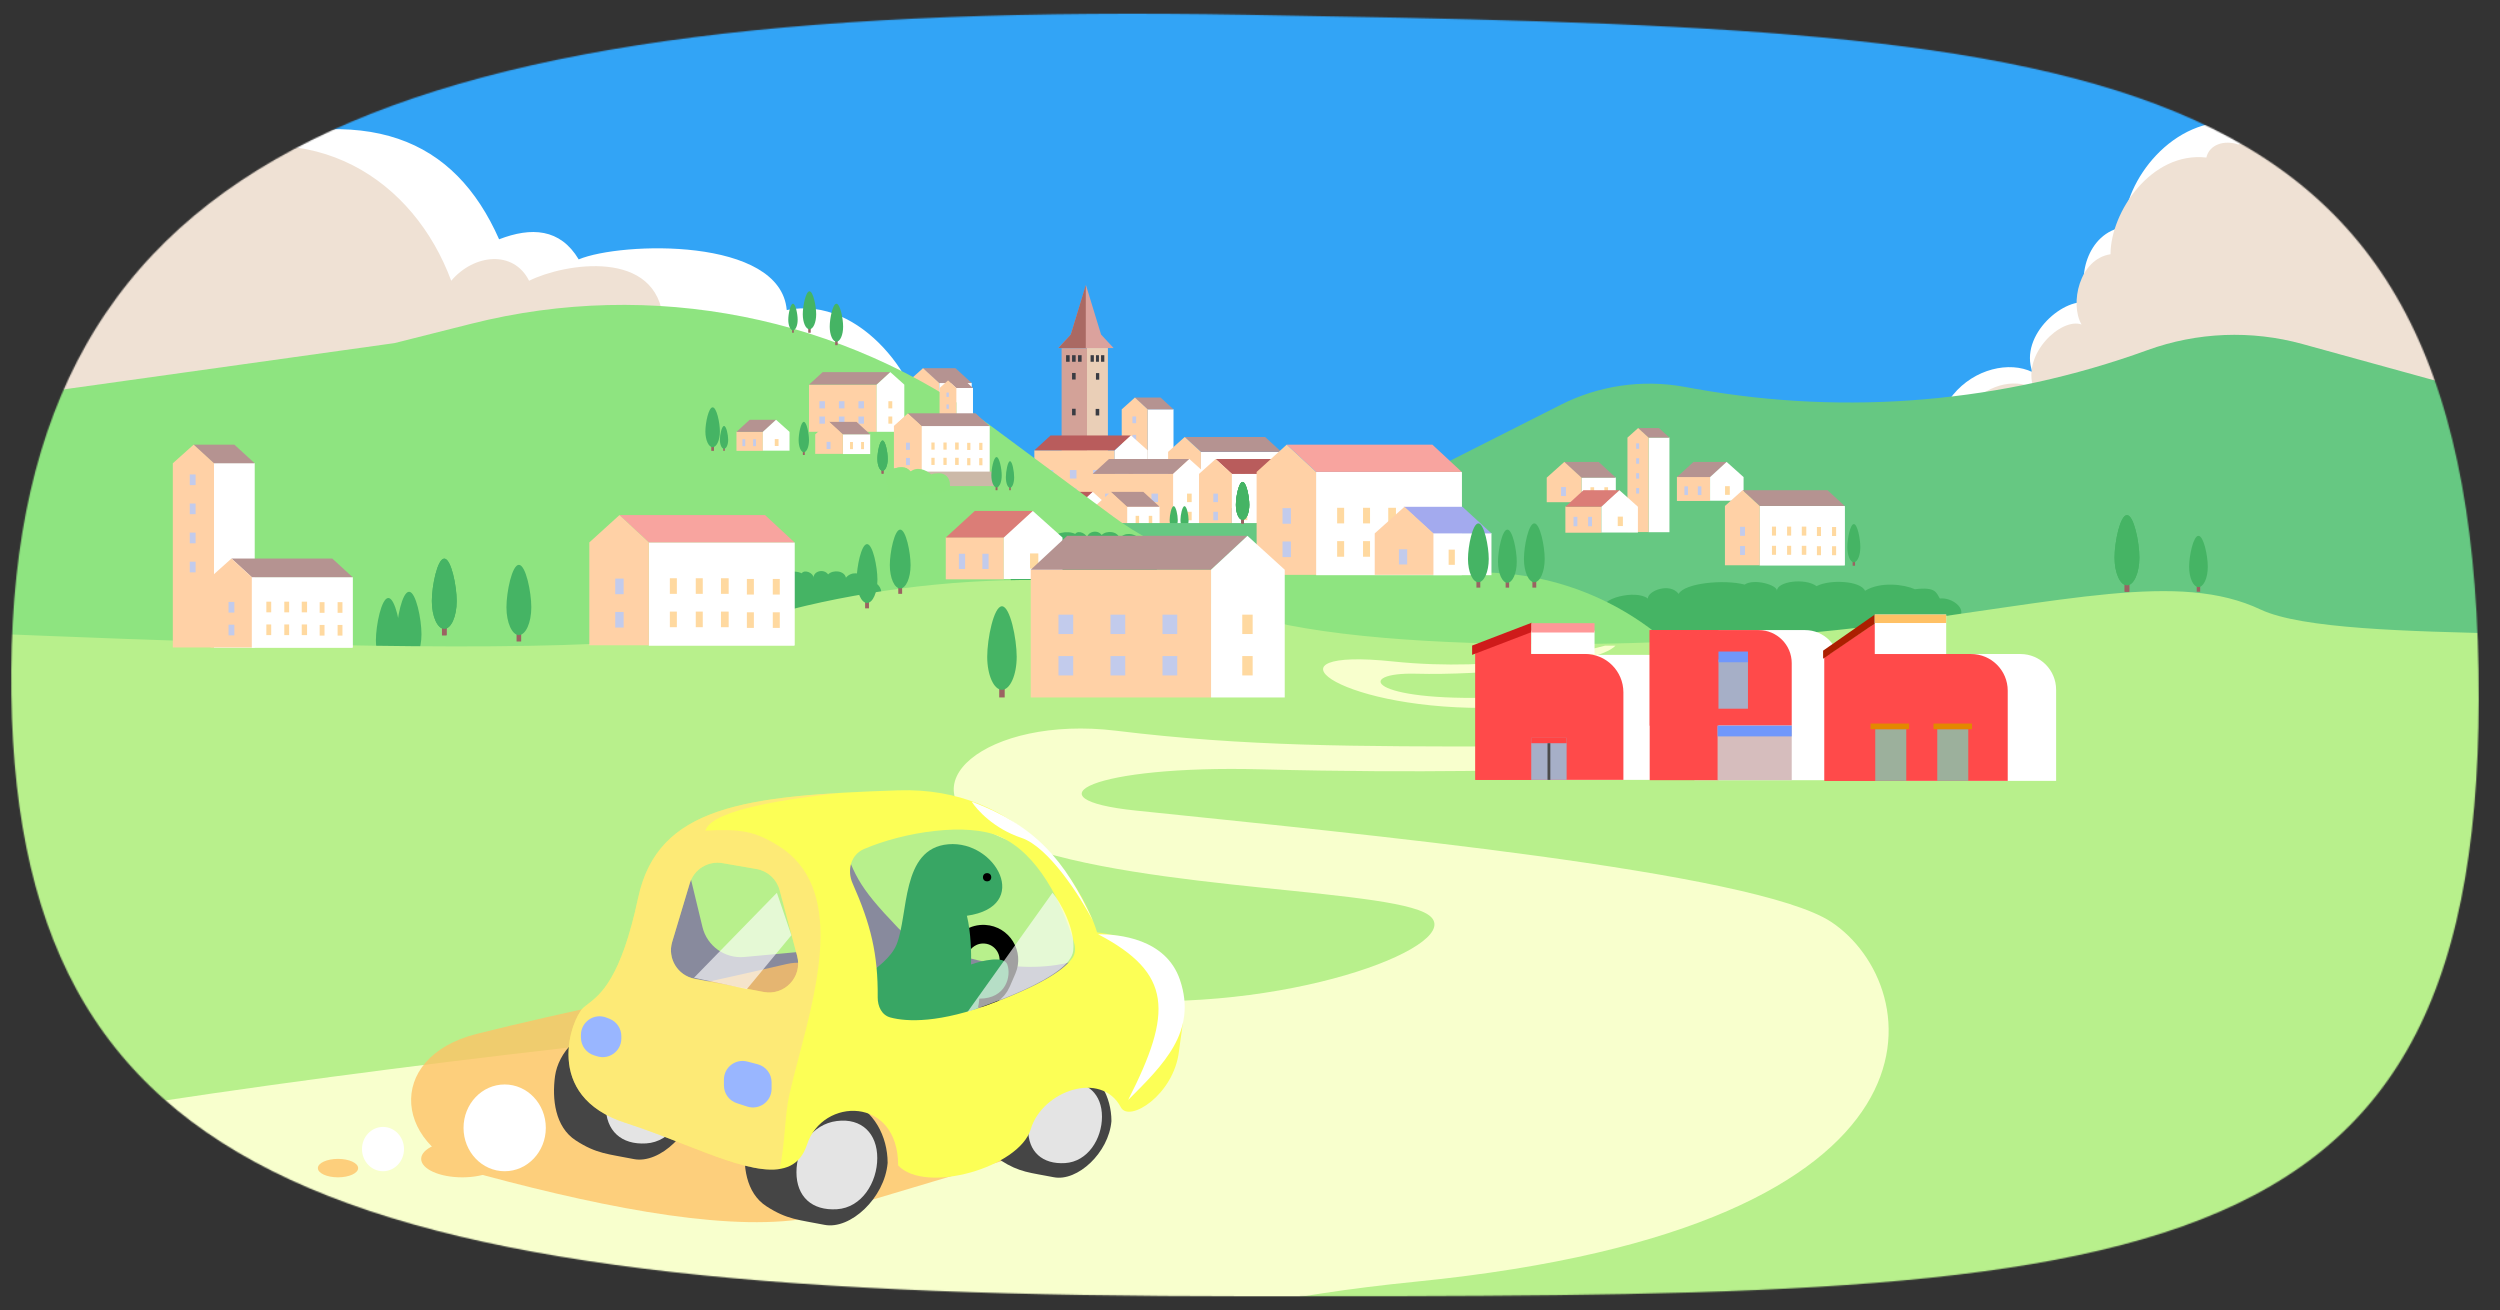 <svg
  width="2000"
  height="1048"
  viewBox="0 0 2000 1048"
  fill="none"
  xmlns="http://www.w3.org/2000/svg"
>
  <rect x="0" y="0" width="2000" height="1048" fill="#333333" stroke="none"/>
  <mask
    id="mask0_687_4303"
    style="mask-type: alpha"
    maskUnits="userSpaceOnUse"
    x="9"
    y="11"
    width="1974"
    height="1026"
  >
    <path
      d="M1982.83 536.092C1990.93 1039.54 1712.94 1037 995.927 1037C278.917 1037 5.987 955.717 9.025 536.092C12.063 116.467 317.354 -0.122 995.927 11.815C1674.5 23.751 1974.73 32.644 1982.83 536.092Z"
      fill="#D9D9D9"
    />
  </mask>
  <g mask="url(#mask0_687_4303)">
    <rect x="-214" y="-40" width="2428" height="1263" fill="#32A4F6" />
    <rect
      width="16.733"
      height="90.954"
      transform="matrix(-1 0 0 1 886.328 278.427)"
      fill="#EACFB7"
    />
    <path
      d="M869.596 278.547H849.278V369.262H869.596V278.547Z"
      fill="#D3A298"
    />
    <rect
      width="2.868"
      height="5.252"
      transform="matrix(-1 0 0 1 860.512 284.157)"
      fill="#3A3C43"
    />
    <rect
      width="2.868"
      height="5.252"
      transform="matrix(-1 0 0 1 865.293 284.157)"
      fill="#3A3C43"
    />
    <rect
      width="2.868"
      height="5.252"
      transform="matrix(-1 0 0 1 855.731 284.157)"
      fill="#3A3C43"
    />
    <rect
      width="2.39"
      height="5.252"
      transform="matrix(-1 0 0 1 879.157 284.157)"
      fill="#3A3C43"
    />
    <rect
      width="2.629"
      height="5.252"
      transform="matrix(-1 0 0 1 883.46 284.157)"
      fill="#3A3C43"
    />
    <rect
      width="2.629"
      height="5.252"
      transform="matrix(-1 0 0 1 875.094 284.157)"
      fill="#3A3C43"
    />
    <rect
      width="2.868"
      height="5.252"
      transform="matrix(-1 0 0 1 860.512 298.361)"
      fill="#3A3C43"
    />
    <rect
      width="2.868"
      height="5.252"
      transform="matrix(-1 0 0 1 860.512 327.008)"
      fill="#3A3C43"
    />
    <rect
      width="2.629"
      height="5.252"
      transform="matrix(-1 0 0 1 879.396 298.48)"
      fill="#3A3C43"
    />
    <rect
      width="2.868"
      height="5.252"
      transform="matrix(-1 0 0 1 879.396 327.127)"
      fill="#3A3C43"
    />
    <path
      d="M868.759 228.056L880.855 267.618L890.87 278.427H846.648L856.663 267.618L868.759 228.056Z"
      fill="#DBA29D"
    />
    <path
      d="M868.639 228.056L868.639 278.427H846.648L856.609 267.618L868.639 228.056Z"
      fill="#AA6963"
    />
    <rect
      width="20.597"
      height="93.639"
      transform="matrix(-1 0 0 1 938.803 327.386)"
      fill="white"
    />
    <path
      d="M928.505 318.047H907.663L917.961 327.509H938.803L928.505 318.047Z"
      fill="#B59391"
    />
    <path
      d="M918.206 327.509L907.908 318.047L897.364 327.509V420.902H918.206V327.509Z"
      fill="#FFD1A6"
    />
    <rect
      width="2.942"
      height="5.407"
      transform="matrix(-1 0 0 1 908.889 333.162)"
      fill="#C2CBEC"
    />
    <rect
      width="2.942"
      height="5.407"
      transform="matrix(-1 0 0 1 908.889 347.908)"
      fill="#C2CBEC"
    />
    <rect
      width="2.942"
      height="5.407"
      transform="matrix(-1 0 0 1 908.889 362.654)"
      fill="#C2CBEC"
    />
    <rect
      width="2.942"
      height="5.407"
      transform="matrix(-1 0 0 1 908.889 377.401)"
      fill="#C2CBEC"
    />
    <rect
      x="827.474"
      y="360.259"
      width="64.323"
      height="44.84"
      fill="#FFD1A6"
    />
    <path
      d="M840.463 348.353H904.786L891.797 360.258H827.474L840.463 348.353Z"
      fill="#B95C5C"
    />
    <path
      d="M891.797 360.259L904.785 348.353L918.083 360.259V405.099H891.797V360.259Z"
      fill="white"
    />
    <rect
      x="902.93"
      y="390.564"
      width="3.711"
      height="6.803"
      fill="#FFD9A0"
    />
    <rect
      x="902.93"
      y="376.03"
      width="3.711"
      height="6.803"
      fill="#FFD9A0"
    />
    <rect
      x="837.37"
      y="376.03"
      width="5.257"
      height="6.803"
      fill="#C2CBEC"
    />
    <rect
      x="837.37"
      y="390.564"
      width="5.257"
      height="6.803"
      fill="#C2CBEC"
    />
    <rect
      x="855.925"
      y="376.03"
      width="5.257"
      height="6.803"
      fill="#C2CBEC"
    />
    <rect
      x="855.925"
      y="390.564"
      width="5.257"
      height="6.803"
      fill="#C2CBEC"
    />
    <rect
      x="874.479"
      y="390.564"
      width="5.257"
      height="6.803"
      fill="#C2CBEC"
    />
    <rect
      x="874.479"
      y="376.03"
      width="5.257"
      height="6.803"
      fill="#C2CBEC"
    />
    <rect
      width="64.323"
      height="44.84"
      transform="matrix(-1 0 0 1 1025.08 361.496)"
      fill="white"
    />
    <rect
      width="64.323"
      height="44.84"
      transform="matrix(-1 0 0 1 1025.08 361.65)"
      fill="white"
    />
    <path
      d="M1012.09 349.59H947.771L960.759 361.496H1025.08L1012.09 349.59Z"
      fill="#B59391"
    />
    <path
      d="M960.76 361.496L947.771 349.59L934.474 361.496V406.336H960.76V361.496Z"
      fill="#FFD1A6"
    />
    <rect
      width="3.711"
      height="6.803"
      transform="matrix(-1 0 0 1 949.627 391.802)"
      fill="#C2CBEC"
    />
    <rect
      width="3.711"
      height="6.803"
      transform="matrix(-1 0 0 1 949.627 377.267)"
      fill="#C2CBEC"
    />
    <rect
      width="3.402"
      height="6.803"
      transform="matrix(-1 0 0 1 996.013 377.113)"
      fill="#FFD9A0"
    />
    <rect
      width="3.402"
      height="6.803"
      transform="matrix(-1 0 0 1 996.013 391.647)"
      fill="#FFD9A0"
    />
    <rect
      width="3.092"
      height="6.803"
      transform="matrix(-1 0 0 1 984.571 377.113)"
      fill="#FFD9A0"
    />
    <rect
      width="3.092"
      height="6.803"
      transform="matrix(-1 0 0 1 984.571 391.647)"
      fill="#FFD9A0"
    />
    <rect
      width="3.092"
      height="6.803"
      transform="matrix(-1 0 0 1 973.129 391.647)"
      fill="#FFD9A0"
    />
    <rect
      width="3.092"
      height="6.803"
      transform="matrix(-1 0 0 1 973.129 377.113)"
      fill="#FFD9A0"
    />
    <rect
      width="3.092"
      height="6.803"
      transform="matrix(-1 0 0 1 1018.59 377.422)"
      fill="#FFD9A0"
    />
    <rect
      width="3.092"
      height="6.803"
      transform="matrix(-1 0 0 1 1018.59 391.957)"
      fill="#FFD9A0"
    />
    <rect
      width="3.092"
      height="6.803"
      transform="matrix(-1 0 0 1 1007.15 391.957)"
      fill="#FFD9A0"
    />
    <rect
      width="3.092"
      height="6.803"
      transform="matrix(-1 0 0 1 1007.15 377.422)"
      fill="#FFD9A0"
    />
    <rect
      width="25.977"
      height="117.822"
      transform="matrix(-1 0 0 1 777.377 306.296)"
      fill="white"
    />
    <path
      d="M764.388 294.544H738.103L751.091 306.45H777.377L764.388 294.544Z"
      fill="#B59391"
    />
    <path
      d="M751.4 306.45L738.412 294.544L725.115 306.45V423.963H751.4V306.45Z"
      fill="#FFD1A6"
    />
    <rect
      width="3.711"
      height="6.803"
      transform="matrix(-1 0 0 1 739.649 313.563)"
      fill="#C2CBEC"
    />
    <rect
      width="3.711"
      height="6.803"
      transform="matrix(-1 0 0 1 739.649 332.118)"
      fill="#C2CBEC"
    />
    <rect
      width="3.711"
      height="6.803"
      transform="matrix(-1 0 0 1 739.649 350.672)"
      fill="#C2CBEC"
    />
    <rect
      width="3.711"
      height="6.803"
      transform="matrix(-1 0 0 1 739.649 369.227)"
      fill="#C2CBEC"
    />
    <rect
      width="64.323"
      height="44.84"
      transform="matrix(-1 0 0 1 839.844 379.123)"
      fill="white"
    />
    <rect
      width="64.323"
      height="44.84"
      transform="matrix(-1 0 0 1 839.844 379.277)"
      fill="white"
    />
    <path
      d="M826.856 367.217H762.533L775.521 379.123H839.844L826.856 367.217Z"
      fill="#B59391"
    />
    <path
      d="M775.521 379.123L762.533 367.217L749.235 379.123V423.963H775.521V379.123Z"
      fill="#FFD1A6"
    />
    <rect
      width="3.711"
      height="6.803"
      transform="matrix(-1 0 0 1 764.388 409.428)"
      fill="#C2CBEC"
    />
    <rect
      width="3.711"
      height="6.803"
      transform="matrix(-1 0 0 1 764.388 394.894)"
      fill="#C2CBEC"
    />
    <rect
      width="3.402"
      height="6.803"
      transform="matrix(-1 0 0 1 810.775 394.74)"
      fill="#FFD9A0"
    />
    <rect
      width="3.402"
      height="6.803"
      transform="matrix(-1 0 0 1 810.775 409.274)"
      fill="#FFD9A0"
    />
    <rect
      width="3.092"
      height="6.803"
      transform="matrix(-1 0 0 1 799.333 394.74)"
      fill="#FFD9A0"
    />
    <rect
      width="3.092"
      height="6.803"
      transform="matrix(-1 0 0 1 799.333 409.274)"
      fill="#FFD9A0"
    />
    <rect
      width="3.092"
      height="6.803"
      transform="matrix(-1 0 0 1 787.891 409.274)"
      fill="#FFD9A0"
    />
    <rect
      width="3.092"
      height="6.803"
      transform="matrix(-1 0 0 1 787.891 394.74)"
      fill="#FFD9A0"
    />
    <rect
      width="3.092"
      height="6.803"
      transform="matrix(-1 0 0 1 833.35 395.049)"
      fill="#FFD9A0"
    />
    <rect
      width="3.092"
      height="6.803"
      transform="matrix(-1 0 0 1 833.35 409.583)"
      fill="#FFD9A0"
    />
    <rect
      width="3.092"
      height="6.803"
      transform="matrix(-1 0 0 1 821.908 409.583)"
      fill="#FFD9A0"
    />
    <rect
      width="3.092"
      height="6.803"
      transform="matrix(-1 0 0 1 821.908 395.049)"
      fill="#FFD9A0"
    />
    <rect
      x="874.171"
      y="379.123"
      width="64.323"
      height="44.84"
      fill="#FFD1A6"
    />
    <path
      d="M887.159 367.217H951.482L938.494 379.123H874.171L887.159 367.217Z"
      fill="#B59391"
    />
    <path
      d="M938.494 379.123L951.482 367.217L964.78 379.123V423.963H938.494V379.123Z"
      fill="white"
    />
    <rect
      x="949.627"
      y="409.428"
      width="3.711"
      height="6.803"
      fill="#FFD9A0"
    />
    <rect
      x="949.627"
      y="394.894"
      width="3.711"
      height="6.803"
      fill="#FFD9A0"
    />
    <rect
      x="884.067"
      y="394.894"
      width="5.257"
      height="6.803"
      fill="#C2CBEC"
    />
    <rect
      x="884.067"
      y="409.428"
      width="5.257"
      height="6.803"
      fill="#C2CBEC"
    />
    <rect
      x="902.621"
      y="394.894"
      width="5.257"
      height="6.803"
      fill="#C2CBEC"
    />
    <rect
      x="902.621"
      y="409.428"
      width="5.257"
      height="6.803"
      fill="#C2CBEC"
    />
    <rect
      x="921.176"
      y="409.428"
      width="5.257"
      height="6.803"
      fill="#C2CBEC"
    />
    <rect
      x="921.176"
      y="394.894"
      width="5.257"
      height="6.803"
      fill="#C2CBEC"
    />
    <rect
      x="835.206"
      y="405.254"
      width="25.977"
      height="18.864"
      fill="#FFD1A6"
    />
    <path
      d="M848.194 393.503H874.48L861.492 405.409H835.206L848.194 393.503Z"
      fill="#B95C5C"
    />
    <path
      d="M861.183 405.409L874.171 393.503L887.468 405.409V423.963H861.183V405.409Z"
      fill="white"
    />
    <rect
      x="872.934"
      y="412.521"
      width="3.711"
      height="6.803"
      fill="#FFD9A0"
    />
    <rect
      x="841.082"
      y="412.676"
      width="2.783"
      height="6.803"
      fill="#C2CBEC"
    />
    <rect
      x="851.596"
      y="412.676"
      width="2.783"
      height="6.803"
      fill="#C2CBEC"
    />
    <rect
      width="25.977"
      height="18.864"
      transform="matrix(-1 0 0 1 1106.41 405.872)"
      fill="white"
    />
    <path
      d="M1093.43 394.121H1067.14L1080.13 406.027H1106.41L1093.43 394.121Z"
      fill="#B59391"
    />
    <path
      d="M1080.44 406.027L1067.45 394.121L1054.15 406.027V424.582H1080.44V406.027Z"
      fill="#FFD1A6"
    />
    <rect
      width="3.711"
      height="6.803"
      transform="matrix(-1 0 0 1 1068.69 413.14)"
      fill="#C2CBEC"
    />
    <rect
      width="2.783"
      height="6.803"
      transform="matrix(-1 0 0 1 1100.54 413.295)"
      fill="#FFD9A0"
    />
    <rect
      width="2.783"
      height="6.803"
      transform="matrix(-1 0 0 1 1090.02 413.295)"
      fill="#FFD9A0"
    />
    <rect
      width="25.977"
      height="18.864"
      transform="matrix(-1 0 0 1 927.67 405.254)"
      fill="white"
    />
    <path
      d="M914.682 393.503H888.396L901.384 405.409H927.67L914.682 393.503Z"
      fill="#B59391"
    />
    <path
      d="M901.694 405.409L888.705 393.503L875.408 405.409V423.963H901.694V405.409Z"
      fill="#FFD1A6"
    />
    <rect
      width="3.711"
      height="6.803"
      transform="matrix(-1 0 0 1 889.942 412.521)"
      fill="#C2CBEC"
    />
    <rect
      width="2.783"
      height="6.803"
      transform="matrix(-1 0 0 1 921.794 412.676)"
      fill="#FFD9A0"
    />
    <rect
      width="2.783"
      height="6.803"
      transform="matrix(-1 0 0 1 911.28 412.676)"
      fill="#FFD9A0"
    />
    <rect
      width="64.323"
      height="44.84"
      transform="matrix(-1 0 0 1 1049.82 379.123)"
      fill="white"
    />
    <rect
      width="64.323"
      height="44.84"
      transform="matrix(-1 0 0 1 1049.82 379.277)"
      fill="white"
    />
    <path
      d="M1036.83 367.217H972.51L985.499 379.123H1049.82L1036.83 367.217Z"
      fill="#B95C5C"
    />
    <path
      d="M985.499 379.123L972.51 367.217L959.213 379.123V423.963H985.499V379.123Z"
      fill="#FFD1A6"
    />
    <rect
      width="3.711"
      height="6.803"
      transform="matrix(-1 0 0 1 974.366 409.428)"
      fill="#C2CBEC"
    />
    <rect
      width="3.711"
      height="6.803"
      transform="matrix(-1 0 0 1 974.366 394.894)"
      fill="#C2CBEC"
    />
    <rect
      width="3.402"
      height="6.803"
      transform="matrix(-1 0 0 1 1020.75 394.74)"
      fill="#FFD9A0"
    />
    <rect
      width="3.402"
      height="6.803"
      transform="matrix(-1 0 0 1 1020.75 409.274)"
      fill="#FFD9A0"
    />
    <rect
      width="3.092"
      height="6.803"
      transform="matrix(-1 0 0 1 1009.31 394.74)"
      fill="#FFD9A0"
    />
    <rect
      width="3.092"
      height="6.803"
      transform="matrix(-1 0 0 1 1009.31 409.274)"
      fill="#FFD9A0"
    />
    <rect
      width="3.092"
      height="6.803"
      transform="matrix(-1 0 0 1 997.869 409.274)"
      fill="#FFD9A0"
    />
    <rect
      width="3.092"
      height="6.803"
      transform="matrix(-1 0 0 1 997.869 394.74)"
      fill="#FFD9A0"
    />
    <rect
      width="3.092"
      height="6.803"
      transform="matrix(-1 0 0 1 1043.33 395.049)"
      fill="#FFD9A0"
    />
    <rect
      width="3.092"
      height="6.803"
      transform="matrix(-1 0 0 1 1043.33 409.583)"
      fill="#FFD9A0"
    />
    <rect
      width="3.092"
      height="6.803"
      transform="matrix(-1 0 0 1 1031.89 409.583)"
      fill="#FFD9A0"
    />
    <rect
      width="3.092"
      height="6.803"
      transform="matrix(-1 0 0 1 1031.89 395.049)"
      fill="#FFD9A0"
    />
    <rect
      x="1045.5"
      y="419.168"
      width="1.833"
      height="4.95"
      fill="#9B6262"
    />
    <path
      d="M1051.37 410.46C1051.37 416.586 1049.15 421.551 1046.42 421.551C1043.69 421.551 1041.47 416.586 1041.47 410.46C1041.47 404.335 1043.69 393.503 1046.42 393.503C1049.15 393.503 1051.37 404.335 1051.37 410.46Z"
      fill="#45B464"
    />
    <path
      d="M837.37 412.625C837.37 418.75 835.155 423.716 832.422 423.716C829.69 423.716 827.474 418.75 827.474 412.625C827.474 406.499 829.69 395.667 832.422 395.667C835.155 395.667 837.37 406.499 837.37 412.625Z"
      fill="#45B464"
    />
    <path
      d="M942.205 415.975C942.205 419.96 940.751 423.19 938.958 423.19C937.164 423.19 935.71 419.96 935.71 415.975C935.71 411.991 937.164 404.945 938.958 404.945C940.751 404.945 942.205 411.991 942.205 415.975Z"
      fill="#45B464"
    />
    <path
      d="M950.863 415.975C950.863 419.96 949.41 423.19 947.616 423.19C945.823 423.19 944.369 419.96 944.369 415.975C944.369 411.991 945.823 404.945 947.616 404.945C949.41 404.945 950.863 411.991 950.863 415.975Z"
      fill="#45B464"
    />
    <path
      d="M1625.99 297.701C1589.04 279.725 1514.06 322.868 1564.05 421.138L1898.77 441.511C2045.84 440.313 2367.81 438.635 2479.09 441.511C2424.75 433.122 2406.28 421.138 2370.41 406.757C2369.33 375.598 2332.38 328.86 2287.82 360.019C2300.86 315.677 2233.48 312.082 2187.84 297.701C2207.84 276.609 2179.51 260.949 2162.85 255.756C2193.47 235.019 2152.29 185.575 2109.6 198.232C2104.88 158.149 2048.41 107.884 1987.88 119.136C1989.62 92.292 1968.32 98.364 1957.45 104.755C1906.88 70.924 1858.62 71.712 1820.64 86.496C1807.36 82.359 1793.13 86.496 1790.28 97.813C1737.85 92.466 1699.2 145.242 1699.2 181.647C1669.39 185.784 1660.3 224.672 1671.64 242.574C1652.71 236.256 1614.76 267.697 1625.99 297.701Z"
      fill="white"
    />
    <path
      d="M1626.81 310.471C1595.71 293.884 1532.6 333.693 1574.67 424.37L1856.38 443.169C1980.17 442.063 2251.15 440.515 2344.81 443.169C2299.07 435.428 2283.52 424.37 2253.34 411.1C2252.43 382.349 2221.33 339.222 2183.83 367.974C2194.8 327.058 2138.1 323.741 2099.68 310.471C2116.51 291.009 2092.67 276.56 2078.64 271.768C2104.42 252.633 2069.76 207.01 2033.83 218.689C2029.85 181.703 1982.33 135.322 1931.39 145.705C1932.85 120.935 1914.92 126.538 1905.78 132.435C1863.21 101.218 1822.6 101.945 1790.63 115.587C1779.45 111.77 1767.47 115.587 1765.08 126.029C1720.95 121.096 1688.42 169.793 1688.42 203.385C1663.33 207.203 1655.68 243.085 1665.22 259.604C1649.29 253.774 1617.35 282.786 1626.81 310.471Z"
      fill="#EFE1D4"
    />
    <path
      d="M399.281 191.441C363.682 111.048 295.283 80.777 171.435 121.098C152.613 90.478 30.766 145.098 24.822 191.441C14.206 183.166 -19.757 198.062 -14.522 224.06C-40.56 224.06 -67.307 251.853 -50.466 275.703C-91.412 269.083 -113.669 289.921 -128.726 356.127C-143.784 422.332 -48.864 403.366 14.206 391.228H814.637C798.787 377.711 761.143 349.519 737.367 344.885C739.349 308.472 689.817 235.646 629.389 248.059C624.435 189.302 496.644 193.44 462.962 207.509C448.103 182.682 425.037 181.51 399.281 191.441Z"
      fill="white"
    />
    <path
      d="M360.976 224.613C331.248 144.432 251.621 89.919 148.197 130.134C132.479 99.595 30.726 154.07 25.762 200.291C16.897 192.037 -11.465 206.894 -7.094 232.824C-28.837 232.824 -51.173 260.543 -37.11 284.33C-71.303 277.727 -89.889 298.511 -102.464 364.541C-115.038 430.571 -35.772 411.655 16.897 399.549H685.327C672.091 386.068 640.655 357.951 620.8 353.328C622.455 317.012 581.092 244.379 530.628 256.76C526.492 198.158 451.402 210.582 423.275 224.613C410.866 199.852 379.176 203.153 360.976 224.613Z"
      fill="#EFE1D4"
    />
    <path
      d="M1113.32 392.235L1248.66 323.807C1279 308.467 1313.5 303.401 1346.97 309.374L1356.96 311.157C1477.91 332.739 1602.4 322.035 1717.88 280.124C1757.73 265.664 1801.08 263.945 1841.94 275.204L2091.99 344.104L2193.65 550.281C2220.7 605.157 2178.29 668.767 2117.23 664.887L617.356 569.587L724.583 418.452H1003.36C1041.56 418.452 1079.23 409.472 1113.32 392.235Z"
      fill="#66C882"
    />
    <path
      d="M1283.05 488.117C1271.31 481.92 1246.66 485.019 1256.05 498.651C1249 542.028 1267.79 543.887 1407.48 548.844C1519.24 552.81 1551.88 542.028 1567.14 527.776C1582.4 513.523 1567.14 494.314 1567.14 494.314C1574.07 486.884 1561.13 477.58 1551.88 478.822C1549.02 474.307 1548.94 469.293 1531.92 471.386C1523.7 467.668 1504.72 464.905 1492.01 472.625C1488.48 464.57 1463.83 463.33 1453.27 468.907C1443.87 462.091 1421.57 465.189 1421.57 472.625C1421.57 467.668 1402.79 462.711 1395.74 467.668C1379.31 463.33 1347.64 466.412 1342.92 475.104C1335.87 465.809 1318.27 472.625 1318.27 478.822C1308.87 471.386 1278.35 478.822 1283.05 488.117Z"
      fill="#45B464"
    />
    <rect
      x="353.579"
      y="498.311"
      width="3.684"
      height="9.917"
      fill="#9B6262"
    />
    <path
      d="M365.367 480.864C365.367 493.137 360.914 503.086 355.421 503.086C349.927 503.086 345.474 493.137 345.474 480.864C345.474 468.592 349.927 446.889 355.421 446.889C360.914 446.889 365.367 468.592 365.367 480.864Z"
      fill="#45B464"
    />
    <path
      d="M-221.501 487.847V547.112L1386.59 567.91L1349.16 528.564C1306.28 483.494 1246.8 457.981 1184.6 457.981H1025.88C977.17 457.981 929.753 442.322 890.624 413.317L793.585 341.384C674.172 252.865 521.337 222.607 377.205 258.95L315.633 274.476L34.619 313.796C22.49 315.493 10.518 318.168 -1.179 321.796L-128.158 361.172C-183.666 378.386 -221.501 429.732 -221.501 487.847Z"
      fill="#8EE480"
    />
    <rect
      x="325.396"
      y="524.836"
      width="3.684"
      height="9.917"
      fill="#9B6262"
    />
    <path
      d="M337.184 507.389C337.184 519.662 332.731 529.611 327.237 529.611C321.744 529.611 317.291 519.662 317.291 507.389C317.291 495.117 321.744 473.414 327.237 473.414C332.731 473.414 337.184 495.117 337.184 507.389Z"
      fill="#45B464"
    />
    <rect
      x="308.817"
      y="529.81"
      width="3.684"
      height="9.917"
      fill="#9B6262"
    />
    <path
      d="M320.606 512.363C320.606 524.636 316.153 534.585 310.659 534.585C305.166 534.585 300.712 524.636 300.712 512.363C300.712 500.09 305.166 478.388 310.659 478.388C316.153 478.388 320.606 500.09 320.606 512.363Z"
      fill="#45B464"
    />
    <rect
      x="264.057"
      y="524.836"
      width="3.684"
      height="9.917"
      fill="#9B6262"
    />
    <path
      d="M275.845 507.389C275.845 519.662 271.392 529.611 265.898 529.611C260.405 529.611 255.951 519.662 255.951 507.389C255.951 495.117 260.405 473.414 265.898 473.414C271.392 473.414 275.845 495.117 275.845 507.389Z"
      fill="#45B464"
    />
    <rect
      x="1699.73"
      y="463.497"
      width="3.684"
      height="9.917"
      fill="#9B6262"
    />
    <path
      d="M1711.52 446.05C1711.52 458.323 1707.06 468.272 1701.57 468.272C1696.08 468.272 1691.62 458.323 1691.62 446.05C1691.62 433.777 1696.08 412.075 1701.57 412.075C1707.06 412.075 1711.52 433.777 1711.52 446.05Z"
      fill="#45B464"
    />
    <rect
      x="1699.73"
      y="463.497"
      width="3.684"
      height="9.917"
      fill="#9B6262"
    />
    <path
      d="M1711.52 446.05C1711.52 458.323 1707.06 468.272 1701.57 468.272C1696.08 468.272 1691.62 458.323 1691.62 446.05C1691.62 433.777 1696.08 412.075 1701.57 412.075C1707.06 412.075 1711.52 433.777 1711.52 446.05Z"
      fill="#45B464"
    />
    <rect
      x="1757.38"
      y="466.177"
      width="2.763"
      height="7.237"
      fill="#9B6262"
    />
    <path
      d="M1766.23 453.446C1766.23 462.402 1762.89 469.662 1758.77 469.662C1754.65 469.662 1751.31 462.402 1751.31 453.446C1751.31 444.49 1754.65 428.653 1758.77 428.653C1762.89 428.653 1766.23 444.49 1766.23 453.446Z"
      fill="#45B464"
    />
    <path
      d="M818.707 441.567C814.388 437.193 805.319 439.38 808.774 449.003C806.183 479.622 813.092 480.934 864.483 484.433C905.596 487.233 917.602 479.622 923.216 469.561C928.83 459.501 923.216 445.941 923.216 445.941C925.765 440.697 921.008 434.129 917.602 435.006C916.553 431.819 916.521 428.28 910.26 429.757C907.237 427.132 900.255 425.182 895.577 430.632C894.281 424.945 885.212 424.07 881.326 428.007C877.871 423.196 869.666 425.383 869.666 430.632C869.666 427.132 862.756 423.633 860.165 427.132C854.119 424.071 842.469 426.245 840.731 432.381C838.14 425.82 831.662 430.632 831.662 435.006C828.207 429.757 816.979 435.006 818.707 441.567Z"
      fill="#45B464"
    />
    <path
      d="M599.874 473.066C595.555 468.691 586.486 470.879 589.941 480.501C587.35 511.12 594.26 512.433 645.651 515.932C686.764 518.731 698.769 511.12 704.383 501.06C709.997 490.999 704.383 477.44 704.383 477.44C706.933 472.195 702.175 465.628 698.769 466.504C697.72 463.318 697.689 459.778 691.428 461.255C688.405 458.631 681.422 456.68 676.744 462.13C675.449 456.444 666.38 455.569 662.493 459.506C659.038 454.694 650.833 456.881 650.833 462.13C650.833 458.631 643.923 455.132 641.332 458.631C635.286 455.569 623.637 457.744 621.899 463.88C619.308 457.319 612.83 462.13 612.83 466.504C609.375 461.255 598.147 466.504 599.874 473.066Z"
      fill="#45B464"
    />
    <path
      d="M587.644 500.992C474.063 540.337 -156.846 494.561 -221.501 500.992C-221.501 590.715 -233.94 1093.01 -204.923 1143.6C-175.906 1194.18 2113.06 1152.99 2191.82 1103.81C2270.58 1054.63 2232.07 574.966 2179.85 525.231C2148.8 495.657 1874 518.557 1808.5 487.643C1743.01 456.729 1654.32 480.961 1496 500.992C1364.04 517.689 1090.06 526.988 983.936 487.643C877.816 448.298 701.226 461.647 587.644 500.992Z"
      fill="#B8F08C"
    />
    <mask
      id="mask1_687_4303"
      style="mask-type: alpha"
      maskUnits="userSpaceOnUse"
      x="-223"
      y="463"
      width="2457"
      height="704"
    >
      <path
        d="M587.645 500.992C474.064 540.337 -77.246 451.811 -209.896 500.992C-209.896 595.689 -238.913 1093.01 -209.896 1143.6C-180.879 1194.18 2113.06 1152.99 2191.82 1103.81C2270.58 1054.63 2219.18 561.415 2191.82 528.393C2164.46 495.372 1874 518.557 1808.5 487.643C1743 456.729 1654.32 480.961 1496 500.992C1364.04 517.689 1090.06 526.988 983.936 487.643C877.816 448.298 701.226 461.647 587.645 500.992Z"
        fill="#B8F08C"
      />
    </mask>
    <g mask="url(#mask1_687_4303)">
      <path
        d="M1114.18 529.149C1199.75 538.131 1270.89 520.026 1284.16 516.517H1292.45C1276.7 532.657 1183 540.376 1133.25 538.973C1083.5 537.569 1093.9 561.655 1197.93 557.919C1334.74 553.007 1319.81 615.461 1270.89 615.461C1221.97 615.461 1144.03 618.97 1008.88 615.461C873.727 611.953 820.452 639.255 908.552 648.443C1083.5 666.688 1403.99 697.154 1465 737.563C1541.29 788.087 1574.36 981.063 1133.25 1025.27C692.143 1069.48 881.852 1213.5 552.017 1273.68C-168.932 1405.24 -419.288 1111.05 -242.311 967.73C-152.135 894.703 764.279 796.508 908.552 800.718C1052.82 804.929 1182.26 750.194 1139.15 729.844C1096.03 709.493 885.383 711.649 794.129 666.688C719.621 629.977 789.244 571.954 892.888 584.585C996.532 597.216 1081.84 597.216 1211.28 597.216C1333.26 597.216 1276.79 566.34 1186.32 566.34C1066.92 566.34 1007.22 517.921 1114.18 529.149Z"
        fill="#F8FFCD"
      />
    </g>
    <path
      d="M1230.2 523.905H1319.97C1334.97 523.905 1347.13 536.063 1347.13 551.061V623.872H1230.2V523.905Z"
      fill="white"
    />
    <path
      d="M1180.31 519.429L1224.99 503.017V623.872H1180.31V519.429Z"
      fill="#FF4A4A"
    />
    <path
      d="M1180.31 523.159H1224.99H1267.99C1284.96 523.159 1298.72 536.917 1298.72 553.888V623.872H1180.31V523.159Z"
      fill="#FF4A4A"
    />
    <rect
      x="1224.99"
      y="590.301"
      width="28.3"
      height="33.571"
      fill="#A6AFC7"
    />
    <rect
      x="1224.99"
      y="590.301"
      width="28.3"
      height="4.273"
      fill="#FF4444"
    />
    <rect
      x="1238.01"
      y="594.574"
      width="2.264"
      height="29.298"
      fill="#4B4B4B"
    />
    <path
      d="M1225.36 505.628V498.167L1177.7 516.445V523.905L1225.36 505.628Z"
      fill="#CF1B1B"
    />
    <rect
      x="1224.99"
      y="504.508"
      width="50.643"
      height="18.651"
      fill="white"
    />
    <rect
      x="1224.99"
      y="498.54"
      width="50.643"
      height="7.46"
      fill="#FF9898"
    />
    <path
      d="M1355.48 504.074H1444.1C1459.09 504.074 1471.25 516.232 1471.25 531.23V624.133H1355.48V504.074Z"
      fill="white"
    />
    <rect
      x="1319.75"
      y="504.074"
      width="55.027"
      height="120.058"
      fill="#FF4A4A"
    />
    <path
      d="M1319.75 504.074H1406.93C1421.54 504.074 1433.38 515.912 1433.38 530.516V580.54H1319.75V504.074Z"
      fill="#FF4A4A"
    />
    <rect
      x="1374.78"
      y="527.657"
      width="23.583"
      height="39.305"
      fill="#A6AFC7"
    />
    <rect
      x="1374.06"
      y="580.54"
      width="59.315"
      height="43.593"
      fill="#D6BDBD"
    />
    <rect
      x="1374.06"
      y="580.54"
      width="59.315"
      height="8.576"
      fill="#7097FB"
    />
    <rect
      x="1374.78"
      y="521.226"
      width="23.583"
      height="8.576"
      fill="#7097FB"
    />
    <path
      d="M1523.12 523.22H1616.33C1632.11 523.22 1644.89 536.008 1644.89 551.783V624.693H1523.12V523.22Z"
      fill="white"
    />
    <path
      d="M1459.61 525.85L1500.2 498.415V624.693H1459.61V525.85Z"
      fill="#FF4A4A"
    />
    <path
      d="M1459.61 523.22H1576.87C1593.06 523.22 1606.18 536.344 1606.18 552.534V624.693H1459.61V523.22Z"
      fill="#FF4A4A"
    />
    <rect
      x="1500.2"
      y="583.352"
      width="24.805"
      height="41.341"
      fill="#9CB09C"
    />
    <rect
      x="1549.81"
      y="583.352"
      width="24.805"
      height="41.341"
      fill="#9CB09C"
    />
    <path
      d="M1499.82 498.791V491.65L1458.48 520.52V526.978L1499.82 498.791Z"
      fill="#AC1F00"
    />
    <rect
      x="1496.44"
      y="578.842"
      width="30.818"
      height="4.51"
      fill="#E38800"
    />
    <rect
      x="1546.8"
      y="578.842"
      width="30.818"
      height="4.51"
      fill="#E38800"
    />
    <rect
      x="1499.82"
      y="491.65"
      width="57.126"
      height="31.57"
      fill="white"
    />
    <rect
      x="1499.82"
      y="491.65"
      width="57.126"
      height="6.765"
      fill="#FFC165"
    />
    <path
      d="M727.692 748.959C788.724 776.932 842.181 781.583 881.689 759.813L778.075 845.191H621.411L512.824 792.14L550.954 695.987L561.968 741.616C565.638 756.823 579.914 767.032 595.491 765.59L657.883 759.813L646.278 663.659H671.146C682.623 699.683 685.774 708.191 718.582 742.443C721.182 745.157 724.275 747.393 727.692 748.959Z"
      fill="#888A9D"
    />
    <path
      d="M381.156 827.169C452.442 809.143 538.987 792.24 629.239 771.249C637.953 769.223 647.099 770.029 655.304 773.594L822.444 846.224C857.892 861.628 854.823 912.884 817.789 923.947L651.342 973.672C588.796 986.264 491.376 968.154 388.022 940.468C314.045 920.651 306.907 845.943 381.156 827.169Z"
      fill="#FFC165"
      fill-opacity="0.78"
    />
    <path
      d="M644.619 874.202C616.234 874.202 599.027 895.665 596.54 913.826C594.053 931.987 596.53 954.275 613.119 965.006C629.708 975.738 638.816 975.738 659.539 979.865C680.263 983.993 707.765 958.281 710.104 930.336C710.104 908.818 698.816 888.015 679.434 880.806C667 876.181 661.58 874.202 644.619 874.202Z"
      fill="#454545"
    />
    <path
      d="M701.815 926.428C701.815 945.917 689.471 966.128 669.486 967.388C649.502 968.649 637.158 957.26 637.158 937.771C637.158 918.281 649.502 899.331 669.486 896.81C689.471 894.289 701.815 906.938 701.815 926.428Z"
      fill="#E4E4E4"
    />
    <path
      d="M829.358 846.019C803.442 846.019 787.731 865.47 785.46 881.928C783.19 898.387 785.45 918.585 800.597 928.311C815.744 938.036 824.06 938.036 842.981 941.776C861.902 945.517 887.013 922.215 889.149 896.89C889.149 877.39 878.842 858.538 861.146 852.004C849.793 847.813 844.844 846.019 829.358 846.019Z"
      fill="#454545"
    />
    <path
      d="M881.581 893.348C881.581 911.011 870.31 929.327 852.063 930.469C833.816 931.611 822.546 921.29 822.546 903.628C822.546 885.965 833.816 868.792 852.063 866.507C870.31 864.223 881.581 875.686 881.581 893.348Z"
      fill="#E4E4E4"
    />
    <path
      d="M492.097 821.152C463.714 821.152 446.507 842.704 444.021 860.94C441.534 879.176 444.01 901.556 460.599 912.332C477.188 923.108 486.295 923.108 507.018 927.253C527.741 931.397 555.242 905.579 557.581 877.518C557.581 855.911 546.293 835.022 526.912 827.783C514.478 823.139 509.058 821.152 492.097 821.152Z"
      fill="#454545"
    />
    <path
      d="M549.292 873.594C549.292 893.164 536.949 913.458 516.965 914.724C496.98 915.99 484.637 904.554 484.637 884.984C484.637 865.413 496.98 846.384 516.965 843.853C536.949 841.322 549.292 854.023 549.292 873.594Z"
      fill="#E4E4E4"
    />
    <path
      d="M763.284 770.556L767.626 760.036C770.958 751.962 779.036 746.881 787.757 747.375C802.008 748.181 811.104 762.929 805.429 776.026L800.904 786.469C797.667 793.938 790.304 798.772 782.164 798.772C767.619 798.772 757.736 784.001 763.284 770.556Z"
      stroke="black"
      stroke-width="14.92"
    />
    <path
      d="M717.152 755.817C709.194 775.048 672.943 792.566 655.812 798.921C644.76 802.236 618.677 806.878 602.762 798.921C597.789 817.157 638.405 844.511 672.391 835.393C674.38 844.676 691.455 856.944 699.745 861.918C704.165 871.312 715.494 890.267 725.441 890.93C735.388 891.593 748.374 885.127 753.624 881.812V855.286C763.018 845.063 782.138 819.478 783.465 798.921C805.016 798.921 809.161 780.685 805.845 771.567C803.193 764.272 785.399 768.527 776.833 771.567C777.11 764.106 776.833 745.87 773.518 732.608C825.69 725.148 796.727 672.097 758.597 675.413C720.467 678.729 727.099 731.779 717.152 755.817Z"
      fill="#38A664"
    />
    <circle cx="789.68" cy="701.789" r="3.316" fill="black" />
    <path
      fill-rule="evenodd"
      clip-rule="evenodd"
      d="M718.519 632.263C816.662 628.948 865.513 706.589 877.67 745.824C955.22 757.118 949.336 797.818 944.5 831.276C944.012 834.654 943.534 837.957 943.154 841.149C939.009 875.963 903.366 898.344 896.735 885.91C880.986 856.069 833.738 872.647 824.62 903.317C815.502 933.987 740.071 955.539 718.519 932.329C718.519 876.792 658.009 877.621 645.575 915.751C634.547 949.569 594.714 934.021 546.507 915.205C531.765 909.451 516.24 903.391 500.516 898.344C433.374 876.792 457.412 814.624 466.53 806.335C467.677 805.293 468.98 804.29 470.414 803.187C480.389 795.513 496.693 782.97 510.463 718.47C526.212 644.697 595.84 636.408 718.519 632.263ZM795.125 802.151C837.388 786.065 852.276 774.533 857.981 766.291C860.492 762.664 860.388 757.997 859.12 753.771C849.62 722.101 830.515 682.763 799.828 669.248C773.867 657.814 723.722 665.315 691.223 679.208C680.664 683.722 677.419 696.199 682.08 706.694C696.664 739.541 702.463 763.351 702.16 797.811C702.095 805.104 705.35 812.144 712.401 814.005C725.568 817.481 751.441 818.777 795.125 802.151ZM577.991 690.487L605.236 695.209C614.161 696.756 621.371 703.355 623.701 712.109L637.728 764.817C642.128 781.35 627.737 796.799 610.934 793.581L555.611 782.987C542.101 780.4 533.792 766.698 537.745 753.523L551.796 706.686C555.171 695.436 566.418 688.481 577.991 690.487Z"
      fill="#FCFF56"
    />
    <path
      fill-rule="evenodd"
      clip-rule="evenodd"
      d="M627.952 903.051C628.812 893.316 629.647 883.864 631.448 875.86C633.542 866.554 636.228 856.342 639.058 845.582C654.744 785.949 674.86 709.474 623.159 676.922C603.411 664.488 591.903 663.107 564.306 664.488C569.541 646.99 634.151 638.8 671.696 634.322C578.007 639.844 524.084 654.666 510.463 718.47C496.693 782.97 480.389 795.513 470.414 803.187L470.414 803.187C468.98 804.29 467.676 805.293 466.53 806.335C457.412 814.624 433.374 876.792 500.516 898.344C516.239 903.391 531.764 909.45 546.506 915.204L546.507 915.205C577.444 927.28 604.933 938.01 623.573 935.209C625.994 925.228 626.989 913.962 627.952 903.051ZM605.236 695.209L577.991 690.487C566.418 688.481 555.171 695.436 551.796 706.686L537.745 753.523C533.793 766.698 542.101 780.401 555.611 782.988L610.934 793.581C627.737 796.799 642.128 781.35 637.728 764.817L623.701 712.109C621.371 703.355 614.161 696.756 605.236 695.209Z"
      fill="#FFCBA5"
      fill-opacity="0.41"
    />
    <path
      d="M943.947 783.851C958.039 825.297 930.685 851.822 902.502 880.005C938.38 809.602 937.873 778.606 878.463 747.379C894.765 747.379 932.674 750.695 943.947 783.851Z"
      fill="white"
    />
    <path
      d="M817.124 670.29C839.007 677.585 864.372 717.538 874.319 736.603C851.938 687.698 827.9 660.344 777.336 641.279C781.481 647.91 795.241 662.996 817.124 670.29Z"
      fill="white"
    />
    <path
      d="M774.02 809.547L841.991 714.223C848.07 721.13 860.559 743.4 858.569 760.642C856.083 782.193 788.941 804.021 774.02 809.547Z"
      fill="white"
      fill-opacity="0.63"
    />
    <path
      d="M555.188 782.193L621.501 714.223L633.106 748.208L597.462 791.311L555.188 782.193Z"
      fill="white"
      fill-opacity="0.63"
    />
    <path
      d="M597.823 849.236L606.112 851.399C612.682 853.113 617.267 859.046 617.267 865.836V871.051C617.267 881.194 607.364 888.38 597.721 885.236L589.431 882.533C583.292 880.531 579.137 874.806 579.137 868.348V863.674C579.137 853.904 588.37 846.77 597.823 849.236Z"
      fill="#99B6FF"
    />
    <path
      d="M485.024 814.03L487.51 814.987C493.272 817.203 497.075 822.739 497.075 828.913V830.791C497.075 840.83 487.361 848.004 477.766 845.052L475.28 844.287C469.019 842.36 464.747 836.576 464.747 830.026V827.956C464.747 817.485 475.251 810.272 485.024 814.03Z"
      fill="#99B6FF"
    />
    <ellipse
      cx="369.841"
      cy="927.102"
      rx="32.913"
      ry="14.77"
      fill="#FDCF7C"
    />
    <ellipse cx="270.4" cy="934.487" rx="16.107" ry="7.385" fill="#FDCF7C" />
    <ellipse cx="403.74" cy="902.28" rx="32.913" ry="34.709" fill="white" />
    <ellipse cx="306.4" cy="919.265" rx="16.807" ry="17.724" fill="white" />
    <rect
      width="116.511"
      height="82.305"
      transform="matrix(-1 0 0 1 1169.41 377.562)"
      fill="white"
    />
    <rect
      width="116.511"
      height="82.305"
      transform="matrix(-1 0 0 1 1169.41 377.846)"
      fill="white"
    />
    <path
      d="M1145.88 355.709H1029.37L1052.9 377.562H1169.41L1145.88 355.709Z"
      fill="#F8A49F"
    />
    <path
      d="M1052.9 377.562L1029.37 355.709L1005.29 377.562V459.868H1052.9V377.562Z"
      fill="#FFD1A6"
    />
    <rect
      width="6.722"
      height="12.488"
      transform="matrix(-1 0 0 1 1032.73 433.189)"
      fill="#C2CBEC"
    />
    <rect
      width="6.722"
      height="12.488"
      transform="matrix(-1 0 0 1 1032.73 406.511)"
      fill="#C2CBEC"
    />
    <rect
      width="6.162"
      height="12.488"
      transform="matrix(-1 0 0 1 1116.76 406.227)"
      fill="#FFD9A0"
    />
    <rect
      width="6.162"
      height="12.488"
      transform="matrix(-1 0 0 1 1116.76 432.906)"
      fill="#FFD9A0"
    />
    <rect
      width="5.602"
      height="12.488"
      transform="matrix(-1 0 0 1 1096.03 406.227)"
      fill="#FFD9A0"
    />
    <rect
      width="5.602"
      height="12.488"
      transform="matrix(-1 0 0 1 1096.03 432.906)"
      fill="#FFD9A0"
    />
    <rect
      width="5.602"
      height="12.488"
      transform="matrix(-1 0 0 1 1075.31 432.906)"
      fill="#FFD9A0"
    />
    <rect
      width="5.602"
      height="12.488"
      transform="matrix(-1 0 0 1 1075.31 406.227)"
      fill="#FFD9A0"
    />
    <rect
      width="5.602"
      height="12.488"
      transform="matrix(-1 0 0 1 1157.65 406.795)"
      fill="#FFD9A0"
    />
    <rect
      width="5.602"
      height="12.488"
      transform="matrix(-1 0 0 1 1157.65 433.473)"
      fill="#FFD9A0"
    />
    <rect
      width="5.602"
      height="12.488"
      transform="matrix(-1 0 0 1 1136.92 433.473)"
      fill="#FFD9A0"
    />
    <rect
      width="5.602"
      height="12.488"
      transform="matrix(-1 0 0 1 1136.92 406.795)"
      fill="#FFD9A0"
    />
    <rect
      width="46.419"
      height="33.709"
      transform="matrix(-1 0 0 1 1193.17 426.443)"
      fill="white"
    />
    <path
      d="M1169.96 405.443H1122.99L1146.2 426.719H1193.17L1169.96 405.443Z"
      fill="#A3AAEE"
    />
    <path
      d="M1146.75 426.719L1123.54 405.443L1099.78 426.719V459.875H1146.75V426.719Z"
      fill="#FFD1A6"
    />
    <rect
      width="6.631"
      height="12.157"
      transform="matrix(-1 0 0 1 1125.75 439.429)"
      fill="#C2CBEC"
    />
    <rect
      width="4.973"
      height="12.157"
      transform="matrix(-1 0 0 1 1182.67 439.705)"
      fill="#FFD9A0"
    />
    <rect
      width="4.973"
      height="12.157"
      transform="matrix(-1 0 0 1 1163.88 439.705)"
      fill="#FFD9A0"
    />
    <rect
      x="799.379"
      y="546.17"
      width="4.368"
      height="11.793"
      fill="#9B6262"
    />
    <path
      d="M813.356 525.422C813.356 540.017 808.076 551.848 801.563 551.848C795.05 551.848 789.77 540.017 789.77 525.422C789.77 510.827 795.05 485.019 801.563 485.019C808.076 485.019 813.356 510.827 813.356 525.422Z"
      fill="#45B464"
    />
    <rect
      x="413.26"
      y="503.285"
      width="3.684"
      height="9.917"
      fill="#9B6262"
    />
    <path
      d="M425.049 485.838C425.049 498.111 420.595 508.06 415.102 508.06C409.608 508.06 405.155 498.111 405.155 485.838C405.155 473.565 409.608 451.862 415.102 451.862C420.595 451.862 425.049 473.565 425.049 485.838Z"
      fill="#45B464"
    />
    <rect
      x="353.579"
      y="498.311"
      width="3.684"
      height="9.917"
      fill="#9B6262"
    />
    <path
      d="M365.367 480.864C365.367 493.137 360.914 503.086 355.421 503.086C349.927 503.086 345.474 493.137 345.474 480.864C345.474 468.592 349.927 446.889 355.421 446.889C360.914 446.889 365.367 468.592 365.367 480.864Z"
      fill="#45B464"
    />
    <rect
      x="353.579"
      y="498.311"
      width="3.684"
      height="9.917"
      fill="#9B6262"
    />
    <path
      d="M365.367 480.864C365.367 493.137 360.914 503.086 355.421 503.086C349.927 503.086 345.474 493.137 345.474 480.864C345.474 468.592 349.927 446.889 355.421 446.889C360.914 446.889 365.367 468.592 365.367 480.864Z"
      fill="#45B464"
    />
    <rect
      x="718.622"
      y="466.763"
      width="3.077"
      height="8.309"
      fill="#9B6262"
    />
    <path
      d="M728.47 452.145C728.47 462.428 724.75 470.764 720.161 470.764C715.572 470.764 711.852 462.428 711.852 452.145C711.852 441.863 715.572 423.679 720.161 423.679C724.75 423.679 728.47 441.863 728.47 452.145Z"
      fill="#45B464"
    />
    <rect
      x="692.097"
      y="478.368"
      width="3.077"
      height="8.309"
      fill="#9B6262"
    />
    <path
      d="M701.945 463.75C701.945 474.033 698.225 482.368 693.636 482.368C689.047 482.368 685.327 474.033 685.327 463.75C685.327 453.467 689.047 435.284 693.636 435.284C698.225 435.284 701.945 453.467 701.945 463.75Z"
      fill="#45B464"
    />
    <rect
      x="1204.51"
      y="462.594"
      width="2.78"
      height="7.505"
      fill="#9B6262"
    />
    <path
      d="M1213.41 449.391C1213.41 458.678 1210.05 466.207 1205.9 466.207C1201.76 466.207 1198.4 458.678 1198.4 449.391C1198.4 440.103 1201.76 423.679 1205.9 423.679C1210.05 423.679 1213.41 440.103 1213.41 449.391Z"
      fill="#45B464"
    />
    <rect
      x="1225.92"
      y="461.789"
      width="3.077"
      height="8.309"
      fill="#9B6262"
    />
    <path
      d="M1235.76 447.172C1235.76 457.454 1232.04 465.79 1227.45 465.79C1222.87 465.79 1219.15 457.454 1219.15 447.172C1219.15 436.889 1222.87 418.706 1227.45 418.706C1232.04 418.706 1235.76 436.889 1235.76 447.172Z"
      fill="#45B464"
    />
    <rect
      x="1482.1"
      y="447.201"
      width="1.929"
      height="5.389"
      fill="#9B6262"
    />
    <path
      d="M1488.27 437.722C1488.27 444.39 1485.94 449.796 1483.07 449.796C1480.19 449.796 1477.86 444.39 1477.86 437.722C1477.86 431.053 1480.19 419.261 1483.07 419.261C1485.94 419.261 1488.27 431.053 1488.27 437.722Z"
      fill="#45B464"
    />
    <rect
      x="1181.15"
      y="461.789"
      width="3.077"
      height="8.309"
      fill="#9B6262"
    />
    <path
      d="M1191 447.172C1191 457.454 1187.28 465.79 1182.69 465.79C1178.1 465.79 1174.38 457.454 1174.38 447.172C1174.38 436.889 1178.1 418.706 1182.69 418.706C1187.28 418.706 1191 436.889 1191 447.172Z"
      fill="#45B464"
    />
    <rect
      x="993.076"
      y="413.345"
      width="1.985"
      height="5.361"
      fill="#9B6262"
    />
    <path
      d="M999.429 403.915C999.429 410.549 997.029 415.926 994.069 415.926C991.108 415.926 988.708 410.549 988.708 403.915C988.708 397.281 991.108 385.55 994.069 385.55C997.029 385.55 999.429 397.281 999.429 403.915Z"
      fill="#45B464"
    />
    <rect
      x="993.076"
      y="413.345"
      width="1.985"
      height="5.361"
      fill="#9B6262"
    />
    <path
      d="M999.429 403.915C999.429 410.549 997.029 415.926 994.069 415.926C991.108 415.926 988.708 410.549 988.708 403.915C988.708 397.281 991.108 385.55 994.069 385.55C997.029 385.55 999.429 397.281 999.429 403.915Z"
      fill="#45B464"
    />
    <rect
      x="993.076"
      y="413.345"
      width="1.985"
      height="5.361"
      fill="#9B6262"
    />
    <path
      d="M999.429 403.915C999.429 410.549 997.029 415.926 994.069 415.926C991.108 415.926 988.708 410.549 988.708 403.915C988.708 397.281 991.108 385.55 994.069 385.55C997.029 385.55 999.429 397.281 999.429 403.915Z"
      fill="#45B464"
    />
    <rect
      x="993.076"
      y="413.345"
      width="1.985"
      height="5.361"
      fill="#9B6262"
    />
    <path
      d="M999.429 403.915C999.429 410.549 997.029 415.926 994.069 415.926C991.108 415.926 988.708 410.549 988.708 403.915C988.708 397.281 991.108 385.55 994.069 385.55C997.029 385.55 999.429 397.281 999.429 403.915Z"
      fill="#45B464"
    />
    <rect
      x="668.143"
      y="270.772"
      width="1.985"
      height="5.361"
      fill="#9B6262"
    />
    <path
      d="M674.496 261.342C674.496 267.976 672.096 273.354 669.136 273.354C666.175 273.354 663.775 267.976 663.775 261.342C663.775 254.708 666.175 242.977 669.136 242.977C672.096 242.977 674.496 254.708 674.496 261.342Z"
      fill="#45B464"
    />
    <rect
      x="705.282"
      y="374.63"
      width="1.535"
      height="4.288"
      fill="#9B6262"
    />
    <path
      d="M710.194 367.085C710.194 372.392 708.339 376.695 706.05 376.695C703.761 376.695 701.905 372.392 701.905 367.085C701.905 361.778 703.761 352.393 706.05 352.393C708.339 352.393 710.194 361.778 710.194 367.085Z"
      fill="#45B464"
    />
    <rect
      x="705.282"
      y="374.63"
      width="1.535"
      height="4.288"
      fill="#9B6262"
    />
    <path
      d="M710.194 367.085C710.194 372.392 708.339 376.695 706.05 376.695C703.761 376.695 701.905 372.392 701.905 367.085C701.905 361.778 703.761 352.393 706.05 352.393C708.339 352.393 710.194 361.778 710.194 367.085Z"
      fill="#45B464"
    />
    <rect
      x="578.612"
      y="357.466"
      width="1.228"
      height="3.216"
      fill="#9B6262"
    />
    <path
      d="M582.542 351.808C582.542 355.788 581.057 359.015 579.226 359.015C577.395 359.015 575.911 355.788 575.911 351.808C575.911 347.827 577.395 340.788 579.226 340.788C581.057 340.788 582.542 347.827 582.542 351.808Z"
      fill="#45B464"
    />
    <rect
      x="569.034"
      y="355.054"
      width="2.149"
      height="5.629"
      fill="#9B6262"
    />
    <path
      d="M575.911 345.151C575.911 352.117 573.313 357.764 570.108 357.764C566.904 357.764 564.306 352.117 564.306 345.151C564.306 338.186 566.904 325.868 570.108 325.868C573.313 325.868 575.911 338.186 575.911 345.151Z"
      fill="#45B464"
    />
    <rect
      x="642.285"
      y="359.709"
      width="1.535"
      height="4.288"
      fill="#9B6262"
    />
    <path
      d="M647.197 352.165C647.197 357.472 645.341 361.774 643.052 361.774C640.763 361.774 638.908 357.472 638.908 352.165C638.908 346.858 640.763 337.473 643.052 337.473C645.341 337.473 647.197 346.858 647.197 352.165Z"
      fill="#45B464"
    />
    <rect
      x="646.591"
      y="260.826"
      width="1.985"
      height="5.361"
      fill="#9B6262"
    />
    <path
      d="M652.945 251.395C652.945 258.029 650.545 263.407 647.584 263.407C644.623 263.407 642.223 258.029 642.223 251.395C642.223 244.761 644.623 233.03 647.584 233.03C650.545 233.03 652.945 244.761 652.945 251.395Z"
      fill="#45B464"
    />
    <rect
      x="633.676"
      y="262.434"
      width="1.39"
      height="3.752"
      fill="#9B6262"
    />
    <path
      d="M638.124 255.832C638.124 260.476 636.443 264.241 634.371 264.241C632.299 264.241 630.619 260.476 630.619 255.832C630.619 251.189 632.299 242.977 634.371 242.977C636.443 242.977 638.124 251.189 638.124 255.832Z"
      fill="#45B464"
    />
    <rect
      width="116.511"
      height="82.305"
      transform="matrix(-1 0 0 1 635.592 433.928)"
      fill="white"
    />
    <rect
      width="116.511"
      height="82.305"
      transform="matrix(-1 0 0 1 635.592 434.212)"
      fill="white"
    />
    <path
      d="M612.066 412.075H495.554L519.081 433.928H635.592L612.066 412.075Z"
      fill="#F8A49F"
    />
    <path
      d="M519.081 433.928L495.554 412.075L471.468 433.928V516.234H519.081V433.928Z"
      fill="#FFD1A6"
    />
    <rect
      width="6.722"
      height="12.488"
      transform="matrix(-1 0 0 1 498.916 489.555)"
      fill="#C2CBEC"
    />
    <rect
      width="6.722"
      height="12.488"
      transform="matrix(-1 0 0 1 498.916 462.877)"
      fill="#C2CBEC"
    />
    <rect
      width="6.162"
      height="12.488"
      transform="matrix(-1 0 0 1 582.938 462.593)"
      fill="#FFD9A0"
    />
    <rect
      width="6.162"
      height="12.488"
      transform="matrix(-1 0 0 1 582.938 489.271)"
      fill="#FFD9A0"
    />
    <rect
      width="5.602"
      height="12.488"
      transform="matrix(-1 0 0 1 562.212 462.593)"
      fill="#FFD9A0"
    />
    <rect
      width="5.602"
      height="12.488"
      transform="matrix(-1 0 0 1 562.212 489.271)"
      fill="#FFD9A0"
    />
    <rect
      width="5.602"
      height="12.488"
      transform="matrix(-1 0 0 1 541.487 489.271)"
      fill="#FFD9A0"
    />
    <rect
      width="5.602"
      height="12.488"
      transform="matrix(-1 0 0 1 541.487 462.593)"
      fill="#FFD9A0"
    />
    <rect
      width="5.602"
      height="12.488"
      transform="matrix(-1 0 0 1 623.829 463.161)"
      fill="#FFD9A0"
    />
    <rect
      width="5.602"
      height="12.488"
      transform="matrix(-1 0 0 1 623.829 489.839)"
      fill="#FFD9A0"
    />
    <rect
      width="5.602"
      height="12.488"
      transform="matrix(-1 0 0 1 603.104 489.839)"
      fill="#FFD9A0"
    />
    <rect
      width="5.602"
      height="12.488"
      transform="matrix(-1 0 0 1 603.104 463.161)"
      fill="#FFD9A0"
    />
    <rect
      width="32.571"
      height="147.732"
      transform="matrix(-1 0 0 1 203.775 370.443)"
      fill="white"
    />
    <path
      d="M187.489 355.709H154.531L170.816 370.637H203.775L187.489 355.709Z"
      fill="#B59391"
    />
    <path
      d="M171.205 370.637L154.919 355.709L138.246 370.637V517.981H171.205V370.637Z"
      fill="#FFD1A6"
    />
    <rect
      width="4.653"
      height="8.53"
      transform="matrix(-1 0 0 1 156.469 379.555)"
      fill="#C2CBEC"
    />
    <rect
      width="4.653"
      height="8.53"
      transform="matrix(-1 0 0 1 156.469 402.82)"
      fill="#C2CBEC"
    />
    <rect
      width="4.653"
      height="8.53"
      transform="matrix(-1 0 0 1 156.469 426.085)"
      fill="#C2CBEC"
    />
    <rect
      width="4.653"
      height="8.53"
      transform="matrix(-1 0 0 1 156.469 449.35)"
      fill="#C2CBEC"
    />
    <rect
      width="13.294"
      height="60.299"
      transform="matrix(-1 0 0 1 778.386 310.33)"
      fill="white"
    />
    <path
      d="M771.739 304.316H758.287L764.934 310.409H778.386L771.739 304.316Z"
      fill="#B59391"
    />
    <path
      d="M765.092 310.409L758.445 304.316L751.64 310.409V370.55H765.092V310.409Z"
      fill="#FFD1A6"
    />
    <rect
      width="1.899"
      height="3.482"
      transform="matrix(-1 0 0 1 759.078 314.05)"
      fill="#C2CBEC"
    />
    <rect
      width="1.899"
      height="3.482"
      transform="matrix(-1 0 0 1 759.078 323.546)"
      fill="#C2CBEC"
    />
    <rect
      width="1.899"
      height="3.482"
      transform="matrix(-1 0 0 1 759.078 333.041)"
      fill="#C2CBEC"
    />
    <rect
      width="1.899"
      height="3.482"
      transform="matrix(-1 0 0 1 759.078 342.537)"
      fill="#C2CBEC"
    />
    <rect
      width="16.704"
      height="75.766"
      transform="matrix(-1 0 0 1 1335.56 350.003)"
      fill="white"
    />
    <path
      d="M1327.21 342.446H1310.31L1318.66 350.102H1335.56L1327.21 342.446Z"
      fill="#B59391"
    />
    <path
      d="M1318.86 350.102L1310.51 342.446L1301.96 350.102V425.67H1318.86V350.102Z"
      fill="#FFD1A6"
    />
    <rect
      width="2.386"
      height="4.375"
      transform="matrix(-1 0 0 1 1311.3 354.676)"
      fill="#C2CBEC"
    />
    <rect
      width="2.386"
      height="4.375"
      transform="matrix(-1 0 0 1 1311.3 366.608)"
      fill="#C2CBEC"
    />
    <rect
      width="2.386"
      height="4.375"
      transform="matrix(-1 0 0 1 1311.3 378.539)"
      fill="#C2CBEC"
    />
    <rect
      width="2.386"
      height="4.375"
      transform="matrix(-1 0 0 1 1311.3 390.471)"
      fill="#C2CBEC"
    />
    <rect
      width="80.652"
      height="56.224"
      transform="matrix(-1 0 0 1 282.101 461.758)"
      fill="white"
    />
    <rect
      width="80.652"
      height="56.224"
      transform="matrix(-1 0 0 1 282.101 461.952)"
      fill="white"
    />
    <path
      d="M265.815 446.829H185.164L201.449 461.758H282.101L265.815 446.829Z"
      fill="#B59391"
    />
    <path
      d="M201.449 461.758L185.164 446.829L168.491 461.758V517.981H201.449V461.758Z"
      fill="#FFD1A6"
    />
    <rect
      width="4.653"
      height="8.53"
      transform="matrix(-1 0 0 1 187.49 499.757)"
      fill="#C2CBEC"
    />
    <rect
      width="4.653"
      height="8.53"
      transform="matrix(-1 0 0 1 187.49 481.533)"
      fill="#C2CBEC"
    />
    <rect
      width="4.265"
      height="8.53"
      transform="matrix(-1 0 0 1 245.652 481.339)"
      fill="#FFD9A0"
    />
    <rect
      width="4.265"
      height="8.53"
      transform="matrix(-1 0 0 1 245.652 499.563)"
      fill="#FFD9A0"
    />
    <rect
      width="3.877"
      height="8.53"
      transform="matrix(-1 0 0 1 231.306 481.339)"
      fill="#FFD9A0"
    />
    <rect
      width="3.877"
      height="8.53"
      transform="matrix(-1 0 0 1 231.306 499.563)"
      fill="#FFD9A0"
    />
    <rect
      width="3.877"
      height="8.53"
      transform="matrix(-1 0 0 1 216.959 499.563)"
      fill="#FFD9A0"
    />
    <rect
      width="3.877"
      height="8.53"
      transform="matrix(-1 0 0 1 216.959 481.339)"
      fill="#FFD9A0"
    />
    <rect
      width="3.877"
      height="8.53"
      transform="matrix(-1 0 0 1 273.958 481.727)"
      fill="#FFD9A0"
    />
    <rect
      width="3.877"
      height="8.53"
      transform="matrix(-1 0 0 1 273.958 499.951)"
      fill="#FFD9A0"
    />
    <rect
      width="3.877"
      height="8.53"
      transform="matrix(-1 0 0 1 259.612 499.951)"
      fill="#FFD9A0"
    />
    <rect
      width="3.877"
      height="8.53"
      transform="matrix(-1 0 0 1 259.612 481.727)"
      fill="#FFD9A0"
    />
    <rect
      x="589.173"
      y="345.36"
      width="21.099"
      height="15.322"
      fill="#FFD1A6"
    />
    <path
      d="M599.723 335.815H621.074L610.524 345.486H589.173L599.723 335.815Z"
      fill="#B59391"
    />
    <path
      d="M610.273 345.486L620.822 335.815L631.623 345.486V360.557H610.273V345.486Z"
      fill="white"
    />
    <rect
      x="619.818"
      y="351.263"
      width="3.014"
      height="5.526"
      fill="#FFD9A0"
    />
    <rect
      x="593.946"
      y="351.389"
      width="2.261"
      height="5.526"
      fill="#C2CBEC"
    />
    <rect
      x="602.486"
      y="351.389"
      width="2.261"
      height="5.526"
      fill="#C2CBEC"
    />
    <rect
      x="1341.53"
      y="381.519"
      width="26.512"
      height="19.253"
      fill="#FFD1A6"
    />
    <path
      d="M1354.79 369.526H1381.62L1368.36 381.678H1341.54L1354.79 369.526Z"
      fill="#B59391"
    />
    <path
      d="M1368.05 381.677L1381.3 369.526L1394.87 381.677V400.614H1368.05V381.677Z"
      fill="white"
    />
    <rect
      x="1380.04"
      y="388.937"
      width="3.787"
      height="6.944"
      fill="#FFD9A0"
    />
    <rect
      x="1347.53"
      y="389.095"
      width="2.841"
      height="6.944"
      fill="#C2CBEC"
    />
    <rect
      x="1358.26"
      y="389.095"
      width="2.841"
      height="6.944"
      fill="#C2CBEC"
    />
    <rect
      x="647.197"
      y="307.705"
      width="54.132"
      height="37.736"
      fill="#FFD1A6"
    />
    <path
      d="M658.127 297.685H712.259L701.329 307.705H647.197L658.127 297.685Z"
      fill="#B59391"
    />
    <path
      d="M701.329 307.705L712.259 297.685L723.45 307.705V345.441H701.329V307.705Z"
      fill="white"
    />
    <rect
      x="710.698"
      y="333.209"
      width="3.123"
      height="5.725"
      fill="#FFD9A0"
    />
    <rect
      x="710.698"
      y="320.978"
      width="3.123"
      height="5.725"
      fill="#FFD9A0"
    />
    <rect
      x="655.525"
      y="320.978"
      width="4.424"
      height="5.725"
      fill="#C2CBEC"
    />
    <rect
      x="655.525"
      y="333.209"
      width="4.424"
      height="5.725"
      fill="#C2CBEC"
    />
    <rect
      x="671.14"
      y="320.978"
      width="4.424"
      height="5.725"
      fill="#C2CBEC"
    />
    <rect
      x="671.14"
      y="333.209"
      width="4.424"
      height="5.725"
      fill="#C2CBEC"
    />
    <rect
      x="686.755"
      y="333.209"
      width="4.424"
      height="5.725"
      fill="#C2CBEC"
    />
    <rect
      x="686.755"
      y="320.978"
      width="4.424"
      height="5.725"
      fill="#C2CBEC"
    />
    <rect
      width="21.861"
      height="15.875"
      transform="matrix(-1 0 0 1 696.152 347.362)"
      fill="white"
    />
    <path
      d="M685.222 337.473H663.101L674.031 347.492H696.152L685.222 337.473Z"
      fill="#B59391"
    />
    <path
      d="M674.292 347.492L663.361 337.473L652.17 347.492V363.107H674.292V347.492Z"
      fill="#FFD1A6"
    />
    <rect
      width="3.123"
      height="5.725"
      transform="matrix(-1 0 0 1 664.402 353.478)"
      fill="#C2CBEC"
    />
    <rect
      width="2.342"
      height="5.725"
      transform="matrix(-1 0 0 1 691.208 353.608)"
      fill="#FFD9A0"
    />
    <rect
      width="2.342"
      height="5.725"
      transform="matrix(-1 0 0 1 682.359 353.608)"
      fill="#FFD9A0"
    />
    <rect
      width="27.468"
      height="19.947"
      transform="matrix(-1 0 0 1 1292.65 381.953)"
      fill="white"
    />
    <path
      d="M1278.91 369.526H1251.12L1264.85 382.116H1292.65L1278.91 369.526Z"
      fill="#B59391"
    />
    <path
      d="M1265.18 382.116L1251.44 369.526L1237.38 382.116V401.736H1265.18V382.116Z"
      fill="#FFD1A6"
    />
    <rect
      width="3.924"
      height="7.194"
      transform="matrix(-1 0 0 1 1252.75 389.637)"
      fill="#C2CBEC"
    />
    <rect
      width="2.943"
      height="7.194"
      transform="matrix(-1 0 0 1 1286.43 389.8)"
      fill="#FFD9A0"
    />
    <rect
      width="2.943"
      height="7.194"
      transform="matrix(-1 0 0 1 1275.31 389.8)"
      fill="#FFD9A0"
    />
    <rect
      width="54.132"
      height="37.736"
      transform="matrix(-1 0 0 1 791.42 340.861)"
      fill="white"
    />
    <rect
      width="54.132"
      height="37.736"
      transform="matrix(-1 0 0 1 791.42 340.991)"
      fill="white"
    />
    <path
      d="M780.49 330.841H726.358L737.289 340.861H791.42L780.49 330.841Z"
      fill="#B59391"
    />
    <path
      d="M737.289 340.861L726.358 330.841L715.168 340.861V378.597H737.289V340.861Z"
      fill="#FFD1A6"
    />
    <rect
      width="3.123"
      height="5.725"
      transform="matrix(-1 0 0 1 727.92 366.365)"
      fill="#C2CBEC"
    />
    <rect
      width="3.123"
      height="5.725"
      transform="matrix(-1 0 0 1 727.92 354.134)"
      fill="#C2CBEC"
    />
    <rect
      width="2.863"
      height="5.725"
      transform="matrix(-1 0 0 1 766.957 354.004)"
      fill="#FFD9A0"
    />
    <rect
      width="2.863"
      height="5.725"
      transform="matrix(-1 0 0 1 766.957 366.235)"
      fill="#FFD9A0"
    />
    <rect
      width="2.602"
      height="5.725"
      transform="matrix(-1 0 0 1 757.328 354.004)"
      fill="#FFD9A0"
    />
    <rect
      width="2.602"
      height="5.725"
      transform="matrix(-1 0 0 1 757.328 366.235)"
      fill="#FFD9A0"
    />
    <rect
      width="2.602"
      height="5.725"
      transform="matrix(-1 0 0 1 747.699 366.235)"
      fill="#FFD9A0"
    />
    <rect
      width="2.602"
      height="5.725"
      transform="matrix(-1 0 0 1 747.699 354.004)"
      fill="#FFD9A0"
    />
    <rect
      width="2.602"
      height="5.725"
      transform="matrix(-1 0 0 1 785.955 354.264)"
      fill="#FFD9A0"
    />
    <rect
      width="2.602"
      height="5.725"
      transform="matrix(-1 0 0 1 785.955 366.495)"
      fill="#FFD9A0"
    />
    <rect
      width="2.602"
      height="5.725"
      transform="matrix(-1 0 0 1 776.326 366.495)"
      fill="#FFD9A0"
    />
    <rect
      width="2.602"
      height="5.725"
      transform="matrix(-1 0 0 1 776.326 354.264)"
      fill="#FFD9A0"
    />
    <rect
      width="54.132"
      height="37.736"
      transform="matrix(-1 0 0 1 791.42 340.861)"
      fill="white"
    />
    <rect
      width="54.132"
      height="37.736"
      transform="matrix(-1 0 0 1 791.42 340.991)"
      fill="white"
    />
    <path
      d="M780.49 330.841H726.358L737.289 340.861H791.42L780.49 330.841Z"
      fill="#B59391"
    />
    <path
      d="M737.289 340.861L726.358 330.841L715.168 340.861V378.597H737.289V340.861Z"
      fill="#FFD1A6"
    />
    <rect
      width="3.123"
      height="5.725"
      transform="matrix(-1 0 0 1 727.92 366.365)"
      fill="#C2CBEC"
    />
    <rect
      width="3.123"
      height="5.725"
      transform="matrix(-1 0 0 1 727.92 354.134)"
      fill="#C2CBEC"
    />
    <rect
      width="2.863"
      height="5.725"
      transform="matrix(-1 0 0 1 766.957 354.004)"
      fill="#FFD9A0"
    />
    <rect
      width="2.863"
      height="5.725"
      transform="matrix(-1 0 0 1 766.957 366.235)"
      fill="#FFD9A0"
    />
    <rect
      width="2.602"
      height="5.725"
      transform="matrix(-1 0 0 1 757.328 354.004)"
      fill="#FFD9A0"
    />
    <rect
      width="2.602"
      height="5.725"
      transform="matrix(-1 0 0 1 757.328 366.235)"
      fill="#FFD9A0"
    />
    <rect
      width="2.602"
      height="5.725"
      transform="matrix(-1 0 0 1 747.699 366.235)"
      fill="#FFD9A0"
    />
    <rect
      width="2.602"
      height="5.725"
      transform="matrix(-1 0 0 1 747.699 354.004)"
      fill="#FFD9A0"
    />
    <rect
      width="2.602"
      height="5.725"
      transform="matrix(-1 0 0 1 785.955 354.264)"
      fill="#FFD9A0"
    />
    <rect
      width="2.602"
      height="5.725"
      transform="matrix(-1 0 0 1 785.955 366.495)"
      fill="#FFD9A0"
    />
    <rect
      width="2.602"
      height="5.725"
      transform="matrix(-1 0 0 1 776.326 366.495)"
      fill="#FFD9A0"
    />
    <rect
      width="2.602"
      height="5.725"
      transform="matrix(-1 0 0 1 776.326 354.264)"
      fill="#FFD9A0"
    />
    <rect
      width="68.017"
      height="47.416"
      transform="matrix(-1 0 0 1 1475.77 404.771)"
      fill="white"
    />
    <rect
      width="68.017"
      height="47.416"
      transform="matrix(-1 0 0 1 1475.77 404.934)"
      fill="white"
    />
    <path
      d="M1462.03 392.181H1394.02L1407.75 404.771H1475.77L1462.03 392.181Z"
      fill="#B59391"
    />
    <path
      d="M1407.75 404.771L1394.02 392.181L1379.95 404.771V452.187H1407.75V404.771Z"
      fill="#FFD1A6"
    />
    <rect
      width="3.924"
      height="7.194"
      transform="matrix(-1 0 0 1 1395.98 436.817)"
      fill="#C2CBEC"
    />
    <rect
      width="3.924"
      height="7.194"
      transform="matrix(-1 0 0 1 1395.98 421.448)"
      fill="#C2CBEC"
    />
    <rect
      width="3.597"
      height="7.194"
      transform="matrix(-1 0 0 1 1445.03 421.285)"
      fill="#FFD9A0"
    />
    <rect
      width="3.597"
      height="7.194"
      transform="matrix(-1 0 0 1 1445.03 436.654)"
      fill="#FFD9A0"
    />
    <rect
      width="3.27"
      height="7.194"
      transform="matrix(-1 0 0 1 1432.93 421.285)"
      fill="#FFD9A0"
    />
    <rect
      width="3.27"
      height="7.194"
      transform="matrix(-1 0 0 1 1432.93 436.654)"
      fill="#FFD9A0"
    />
    <rect
      width="3.27"
      height="7.194"
      transform="matrix(-1 0 0 1 1420.83 436.654)"
      fill="#FFD9A0"
    />
    <rect
      width="3.27"
      height="7.194"
      transform="matrix(-1 0 0 1 1420.83 421.285)"
      fill="#FFD9A0"
    />
    <rect
      width="3.27"
      height="7.194"
      transform="matrix(-1 0 0 1 1468.9 421.611)"
      fill="#FFD9A0"
    />
    <rect
      width="3.27"
      height="7.194"
      transform="matrix(-1 0 0 1 1468.9 436.981)"
      fill="#FFD9A0"
    />
    <rect
      width="3.27"
      height="7.194"
      transform="matrix(-1 0 0 1 1456.8 436.981)"
      fill="#FFD9A0"
    />
    <rect
      width="3.27"
      height="7.194"
      transform="matrix(-1 0 0 1 1456.8 421.611)"
      fill="#FFD9A0"
    />
    <rect
      x="756.613"
      y="429.758"
      width="46.419"
      height="33.709"
      fill="#FFD1A6"
    />
    <path
      d="M779.823 408.759H826.794L803.585 430.034H756.613L779.823 408.759Z"
      fill="#DB7D77"
    />
    <path
      d="M803.032 430.034L826.241 408.759L850.004 430.034V463.191H803.032V430.034Z"
      fill="white"
    />
    <rect
      x="824.031"
      y="442.744"
      width="6.631"
      height="12.157"
      fill="#FFD9A0"
    />
    <rect
      x="767.113"
      y="443.021"
      width="4.973"
      height="12.157"
      fill="#C2CBEC"
    />
    <rect
      x="785.901"
      y="443.021"
      width="4.973"
      height="12.157"
      fill="#C2CBEC"
    />
    <rect
      x="1252.3"
      y="405.228"
      width="28.84"
      height="20.944"
      fill="#FFD1A6"
    />
    <path
      d="M1266.72 392.181H1295.91L1281.49 405.399H1252.3L1266.72 392.181Z"
      fill="#DB7D77"
    />
    <path
      d="M1281.14 405.399L1295.56 392.181L1310.33 405.399V425.999H1281.14V405.399Z"
      fill="white"
    />
    <rect
      x="1294.19"
      y="413.296"
      width="4.12"
      height="7.553"
      fill="#FFD9A0"
    />
    <rect
      x="1258.82"
      y="413.468"
      width="3.09"
      height="7.553"
      fill="#C2CBEC"
    />
    <rect
      x="1270.5"
      y="413.468"
      width="3.09"
      height="7.553"
      fill="#C2CBEC"
    />
    <rect
      x="824.584"
      y="455.784"
      width="144.252"
      height="102.18"
      fill="#FFD1A6"
    />
    <path
      d="M853.712 428.653H997.964L968.836 455.783H824.584L853.712 428.653Z"
      fill="#B59391"
    />
    <path
      d="M968.836 455.784L997.964 428.653L1027.79 455.784V557.963H968.836V455.784Z"
      fill="white"
    />
    <rect
      x="993.803"
      y="524.843"
      width="8.322"
      height="15.503"
      fill="#FFD9A0"
    />
    <rect
      x="993.803"
      y="491.723"
      width="8.322"
      height="15.503"
      fill="#FFD9A0"
    />
    <rect
      x="846.777"
      y="491.723"
      width="11.79"
      height="15.503"
      fill="#C2CBEC"
    />
    <rect
      x="846.777"
      y="524.843"
      width="11.79"
      height="15.503"
      fill="#C2CBEC"
    />
    <rect
      x="888.388"
      y="491.723"
      width="11.79"
      height="15.503"
      fill="#C2CBEC"
    />
    <rect
      x="888.388"
      y="524.843"
      width="11.79"
      height="15.503"
      fill="#C2CBEC"
    />
    <rect
      x="929.999"
      y="524.843"
      width="11.79"
      height="15.503"
      fill="#C2CBEC"
    />
    <rect
      x="929.999"
      y="491.723"
      width="11.79"
      height="15.503"
      fill="#C2CBEC"
    />
    <path
      d="M710.194 377.26H795.572L799.716 388.865H754.955H710.194V377.26Z"
      fill="#CCB9A8"
    />
    <path
      d="M728.43 377.261C725.114 373.116 720.141 372.287 708.536 377.261L711.023 398.812C723.733 397.431 757.678 394.353 759.929 391.352C762.415 388.036 749.982 375.603 745.008 379.747C740.864 375.603 731.083 380.576 728.43 377.261Z"
      fill="#8EE47F"
    />
    <path
      d="M728.43 377.261C725.114 373.116 720.141 372.287 708.536 377.261L711.023 398.812C723.733 397.431 756.849 393.524 759.1 390.523C761.586 387.208 759.1 374.774 745.008 379.747C740.864 375.603 733.403 373.116 728.43 377.261Z"
      fill="#8EE47F"
    />
    <rect
      x="796.462"
      y="387.892"
      width="1.535"
      height="4.288"
      fill="#9B6262"
    />
    <path
      d="M801.374 380.348C801.374 385.655 799.519 389.957 797.23 389.957C794.941 389.957 793.085 385.655 793.085 380.348C793.085 375.041 794.941 365.656 797.23 365.656C799.519 365.656 801.374 375.041 801.374 380.348Z"
      fill="#45B464"
    />
    <rect
      x="807.392"
      y="388.429"
      width="1.228"
      height="3.752"
      fill="#9B6262"
    />
    <path
      d="M811.321 381.827C811.321 386.471 809.837 390.235 808.006 390.235C806.174 390.235 804.69 386.471 804.69 381.827C804.69 377.183 806.174 368.971 808.006 368.971C809.837 368.971 811.321 377.183 811.321 381.827Z"
      fill="#45B464"
    />
  </g>
</svg>
